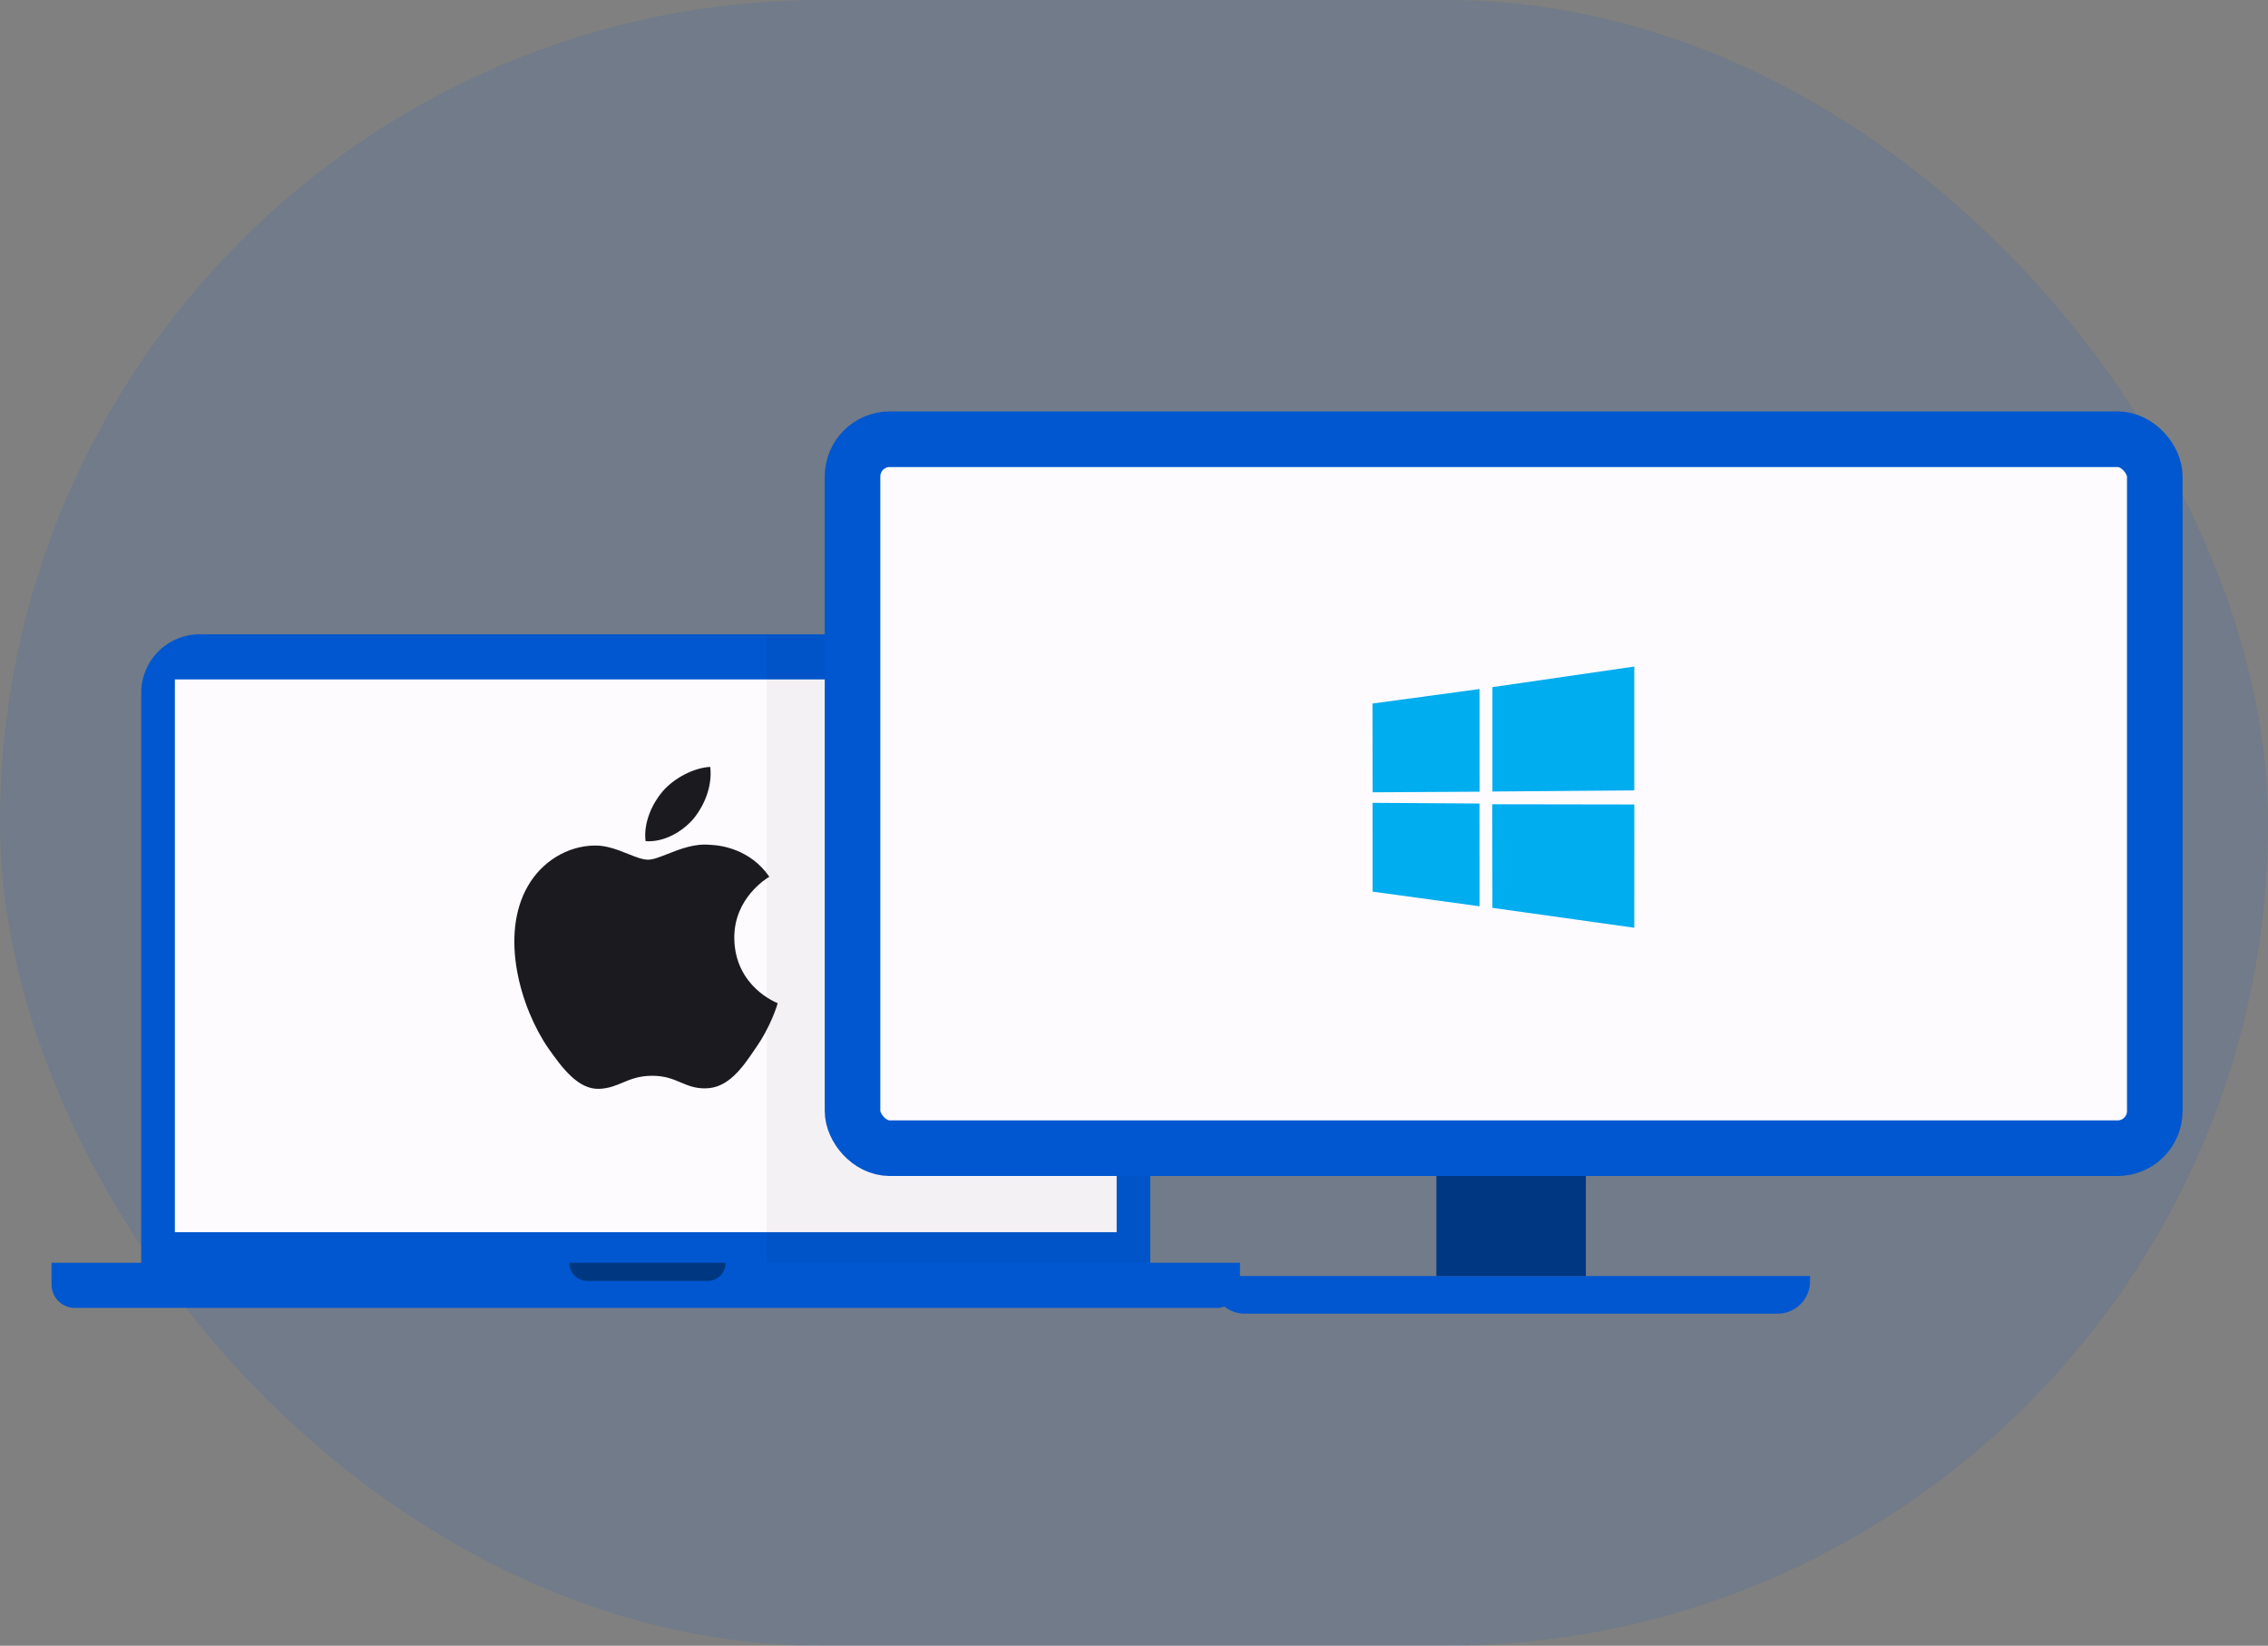 <svg fill="none" height="148" viewBox="0 0 204 148" width="204" xmlns="http://www.w3.org/2000/svg" xmlns:xlink="http://www.w3.org/1999/xlink"><rect x="0" y="0" width="204" height="148" fill="#808080" stroke="none"/><clipPath id="a"><path d="m0 0h85.773v50.104h-85.773z" transform="translate(15.386 60.846)"/></clipPath><rect fill="#0057ce" height="148" opacity=".12" rx="74" width="204"/><path d="m12.704 62.306a5.264 5.264 0 0 1 5.264-5.264h80.233a5.264 5.264 0 0 1 5.264 5.264v51.544h-90.761z" fill="#0057cf"/><path d="m4.636 113.561h106.897v1.957a2.1 2.1 0 0 1 -2.101 2.1h-102.695a2.1 2.1 0 0 1 -2.1-2.1v-1.957z" fill="#0057cf"/><path d="m51.207 113.561h14.065c0 .9-.73 1.63-1.63 1.63h-10.805c-.9 0-1.63-.73-1.63-1.63z" fill="#003781"/><g clip-path="url(#a)"><path d="m15.729 61.1h84.71v49.708h-84.71z" fill="#fefbff"/><path clip-rule="evenodd" d="m63.887 68.967c.19 1.713-.493 3.4-1.49 4.64-1.042 1.222-2.707 2.156-4.329 2.036-.212-1.648.61-3.4 1.53-4.47 1.04-1.213 2.845-2.142 4.289-2.206zm5.309 9.88c-.181.107-3.18 1.887-3.148 5.517.04 4.384 3.858 5.834 3.903 5.848-.022.102-.598 2.094-2.03 4.112-1.196 1.78-2.45 3.52-4.44 3.549-.946.022-1.585-.249-2.251-.53-.694-.294-1.418-.6-2.55-.6-1.2 0-1.955.316-2.684.62-.63.265-1.24.52-2.101.555-1.896.07-3.344-1.897-4.584-3.661-2.477-3.599-4.406-10.141-1.82-14.593 1.253-2.184 3.538-3.59 5.98-3.627 1.076-.022 2.107.39 3.012.751.691.276 1.308.523 1.814.523.444 0 1.043-.237 1.742-.513 1.102-.434 2.45-.966 3.824-.823.939.027 3.612.369 5.336 2.87l-.003.001z" fill="#1b1b1f" fill-rule="evenodd"/></g><g clip-rule="evenodd" fill-rule="evenodd"><path d="m68.966 57.042h34.499v56.518h-34.5v-56.518z" fill="#000" fill-opacity=".04"/><path d="m162.812 115.211a2.926 2.926 0 0 1 -2.925 2.925h-47.935a2.926 2.926 0 0 1 -2.925-2.925v-.363c0-.051.021-.094.045-.094h53.74z" fill="#0057cf"/><path d="m129.197 104.61h13.446v10.144h-13.446z" fill="#003782"/></g><rect fill="#fefbff" height="63.756" rx="3.349" stroke="#0057cf" stroke-width="5" width="117.135" x="76.682" y="39.5"/><path clip-rule="evenodd" d="m134.238 61.794 12.761-1.853v11.139l-12.761.1zm-1.162.17-9.624 1.303.009 7.983 9.62-.054zm.003 19.536-.007-9.24-9.613-.062.001 7.986zm13.92 1.933.003-11.087-12.782-.02.018 9.316z" fill="#00adef" fill-rule="evenodd"/></svg>
